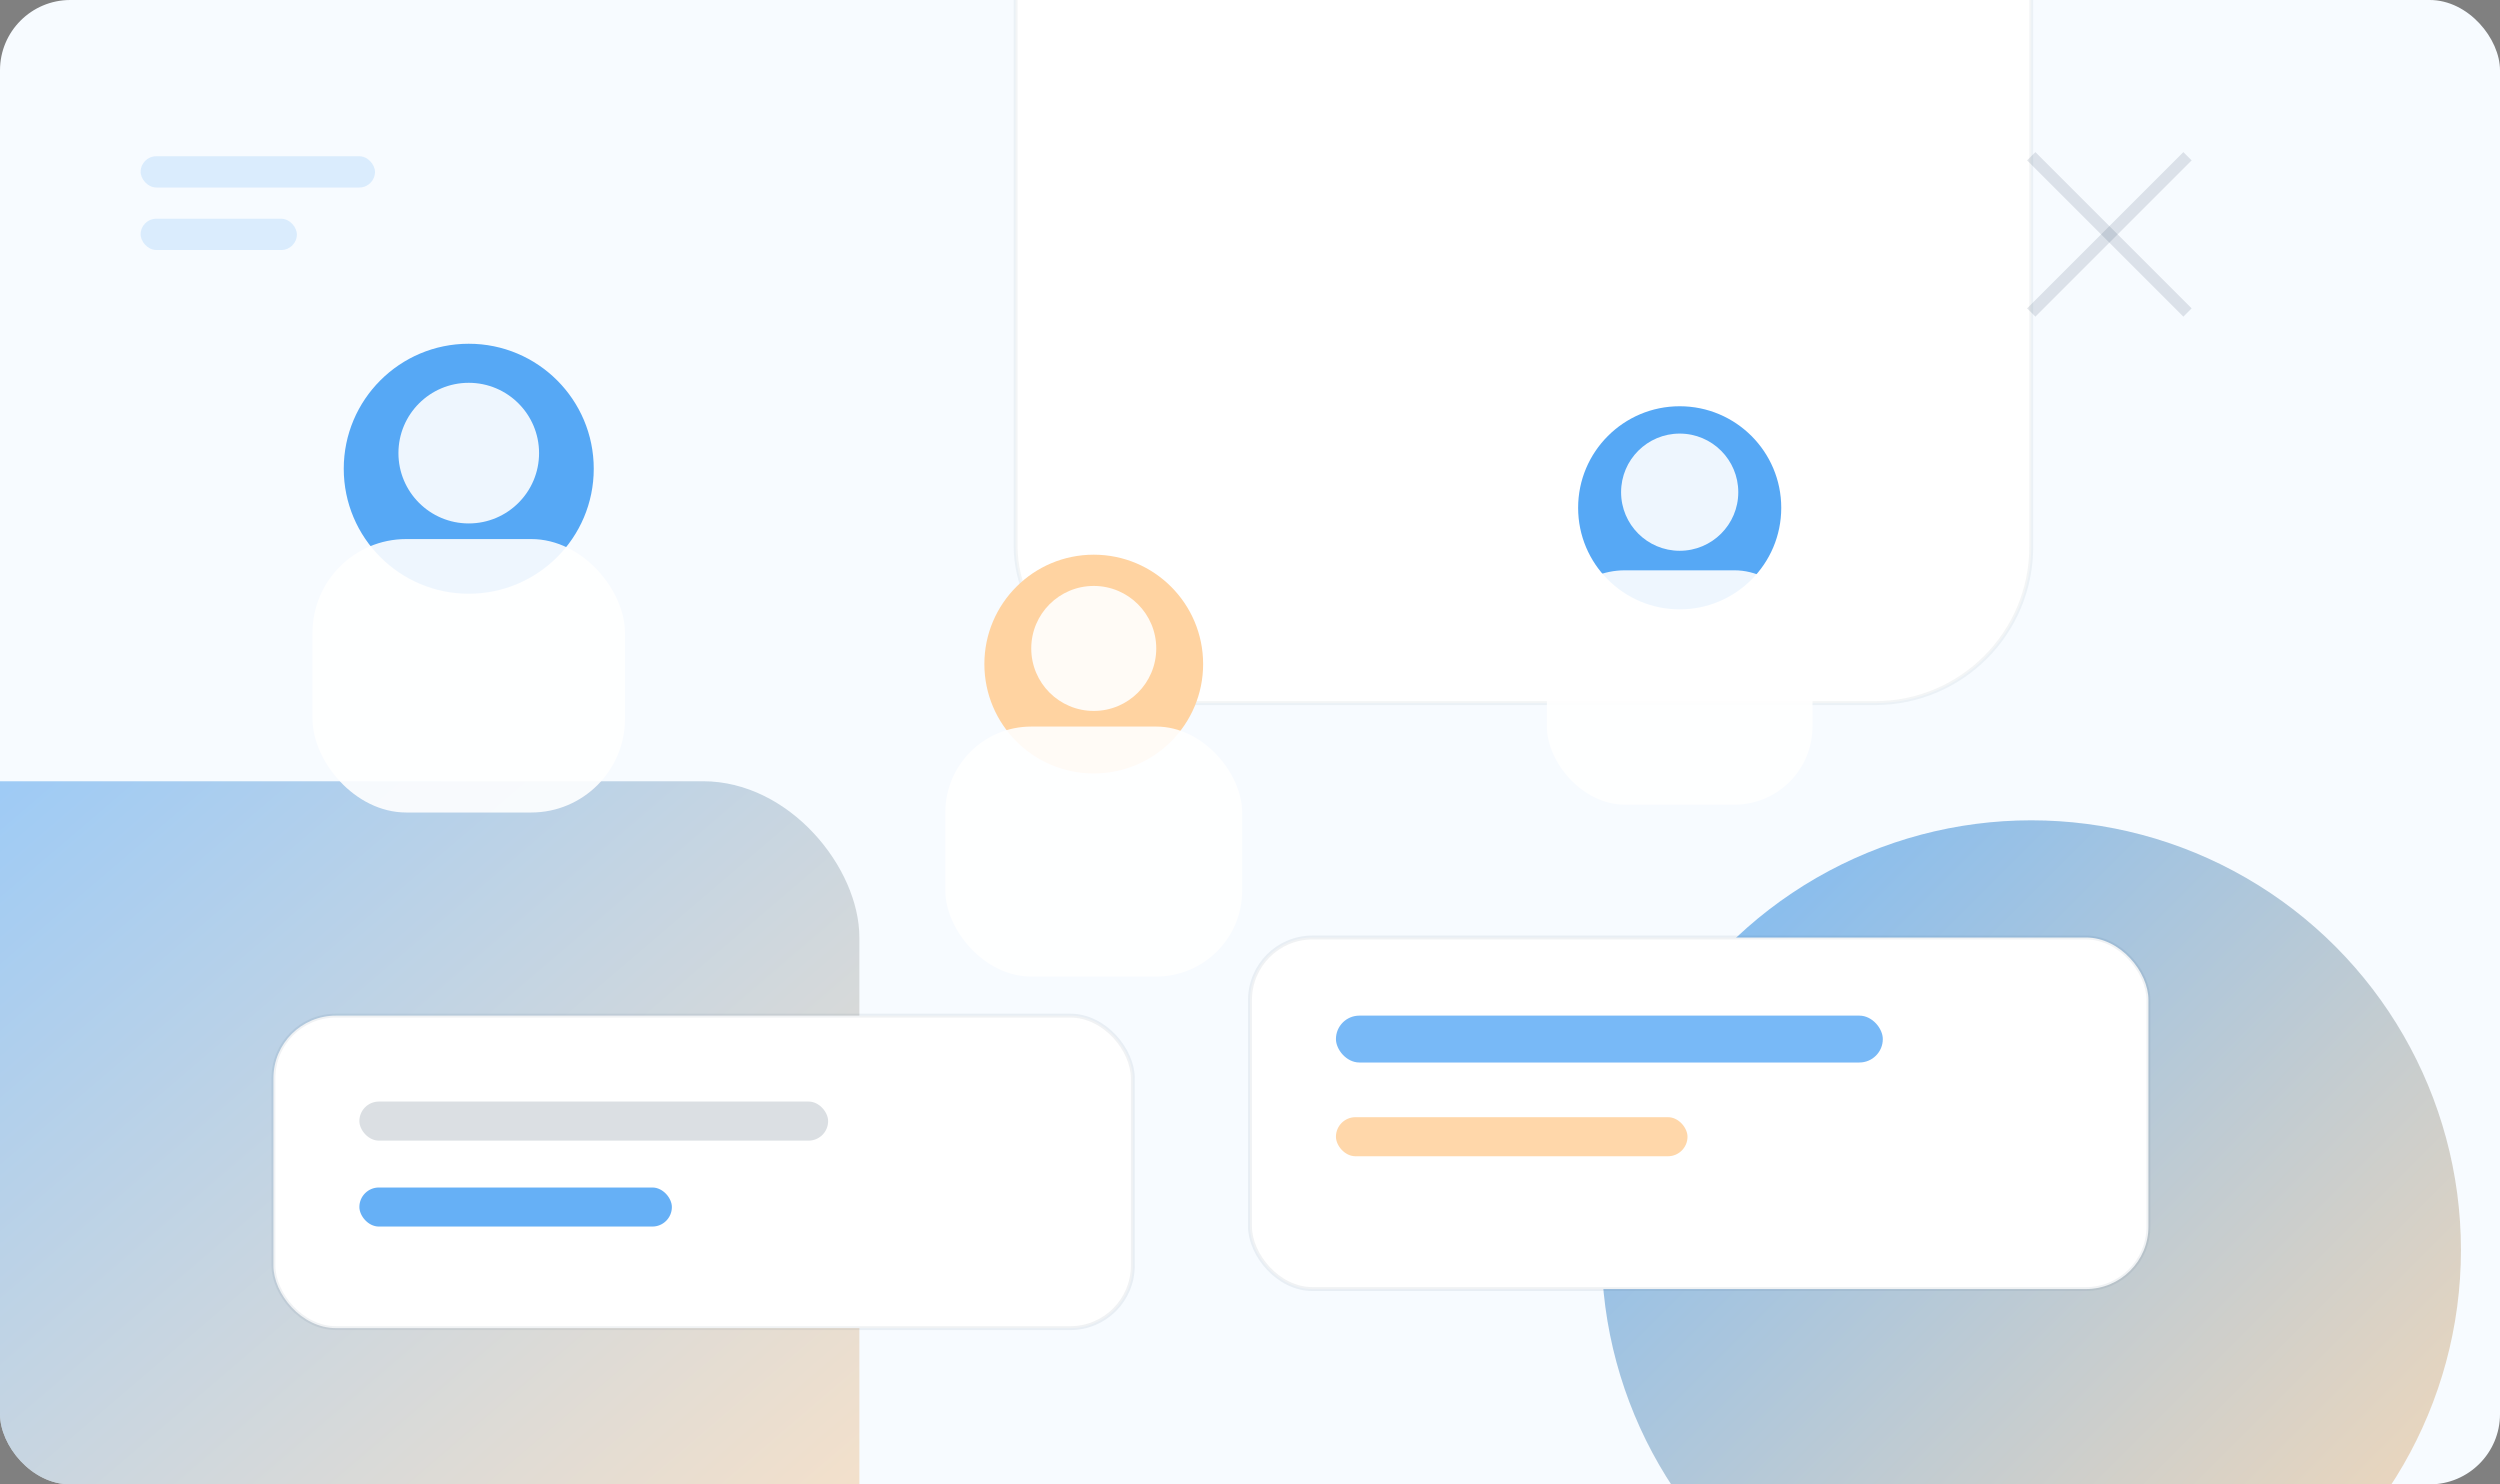 
                  <svg xmlns="http://www.w3.org/2000/svg" viewBox="0 0 640 380">
                    <rect x="0" y="0" width="640" height="380" fill="#808080" stroke="none"/>
                    <defs>
                      <linearGradient id="abg" x1="0" y1="0" x2="1" y2="1">
                        <stop offset="0" stop-color="#56A8F5"/>
                        <stop offset="1" stop-color="#FFD3A1"/>
                      </linearGradient>
                      <clipPath id="abr"><rect x="0" y="0" width="640" height="380" rx="18"/></clipPath>
                    </defs>
                    <g clip-path="url(#abr)">
                      <rect width="640" height="380" fill="#F7FBFF"/>
                      <rect x="-40" y="200" width="260" height="220" rx="40" fill="url(#abg)" opacity="0.6"/>
                      <rect x="260" y="-40" width="260" height="220" rx="40" fill="#ffffff" stroke="#0E2847" stroke-opacity="0.05"/>
                      <circle cx="520" cy="320" r="110" fill="url(#abg)" opacity="0.8"/>

                      <!-- Personnes stylisees -->
                      <g transform="translate(120,120)">
                        <circle cx="0" cy="0" r="32" fill="#56A8F5"/>
                        <circle cx="0" cy="-4" r="18" fill="#ffffff" opacity="0.9"/>
                        <rect x="-40" y="18" width="80" height="70" rx="24" fill="#ffffff" opacity="0.9"/>
                      </g>
                      <g transform="translate(280,170)">
                        <circle cx="0" cy="0" r="28" fill="#FFD3A1"/>
                        <circle cx="0" cy="-4" r="16" fill="#ffffff" opacity="0.9"/>
                        <rect x="-38" y="16" width="76" height="64" rx="22" fill="#ffffff" opacity="0.9"/>
                      </g>
                      <g transform="translate(430,130)">
                        <circle cx="0" cy="0" r="26" fill="#56A8F5"/>
                        <circle cx="0" cy="-4" r="15" fill="#ffffff" opacity="0.9"/>
                        <rect x="-34" y="16" width="68" height="60" rx="20" fill="#ffffff" opacity="0.9"/>
                      </g>

                      <!-- Cartes de progression -->
                      <g transform="translate(70,260)">
                        <rect x="0" y="0" width="220" height="80" rx="16" fill="#ffffff" stroke="#0E2847" stroke-opacity="0.06"/>
                        <rect x="22" y="22" width="120" height="10" rx="5" fill="#0E2847" opacity="0.15"/>
                        <rect x="22" y="44" width="80" height="10" rx="5" fill="#56A8F5" opacity="0.9"/>
                      </g>
                      <g transform="translate(320,240)">
                        <rect x="0" y="0" width="230" height="90" rx="16" fill="#ffffff" stroke="#0E2847" stroke-opacity="0.06"/>
                        <rect x="22" y="20" width="140" height="12" rx="6" fill="#56A8F5" opacity="0.8"/>
                        <rect x="22" y="46" width="90" height="10" rx="5" fill="#FFD3A1" opacity="0.9"/>
                      </g>

                      <!-- Motifs memphis -->
                      <g stroke="#0E2847" stroke-width="3" stroke-opacity="0.12">
                        <line x1="520" y1="40" x2="560" y2="80"/>
                        <line x1="560" y1="40" x2="520" y2="80"/>
                      </g>
                      <g fill="#56A8F5" opacity="0.18">
                        <rect x="36" y="40" width="60" height="8" rx="4"/>
                        <rect x="36" y="56" width="40" height="8" rx="4"/>
                      </g>
                    </g>
                  </svg>
